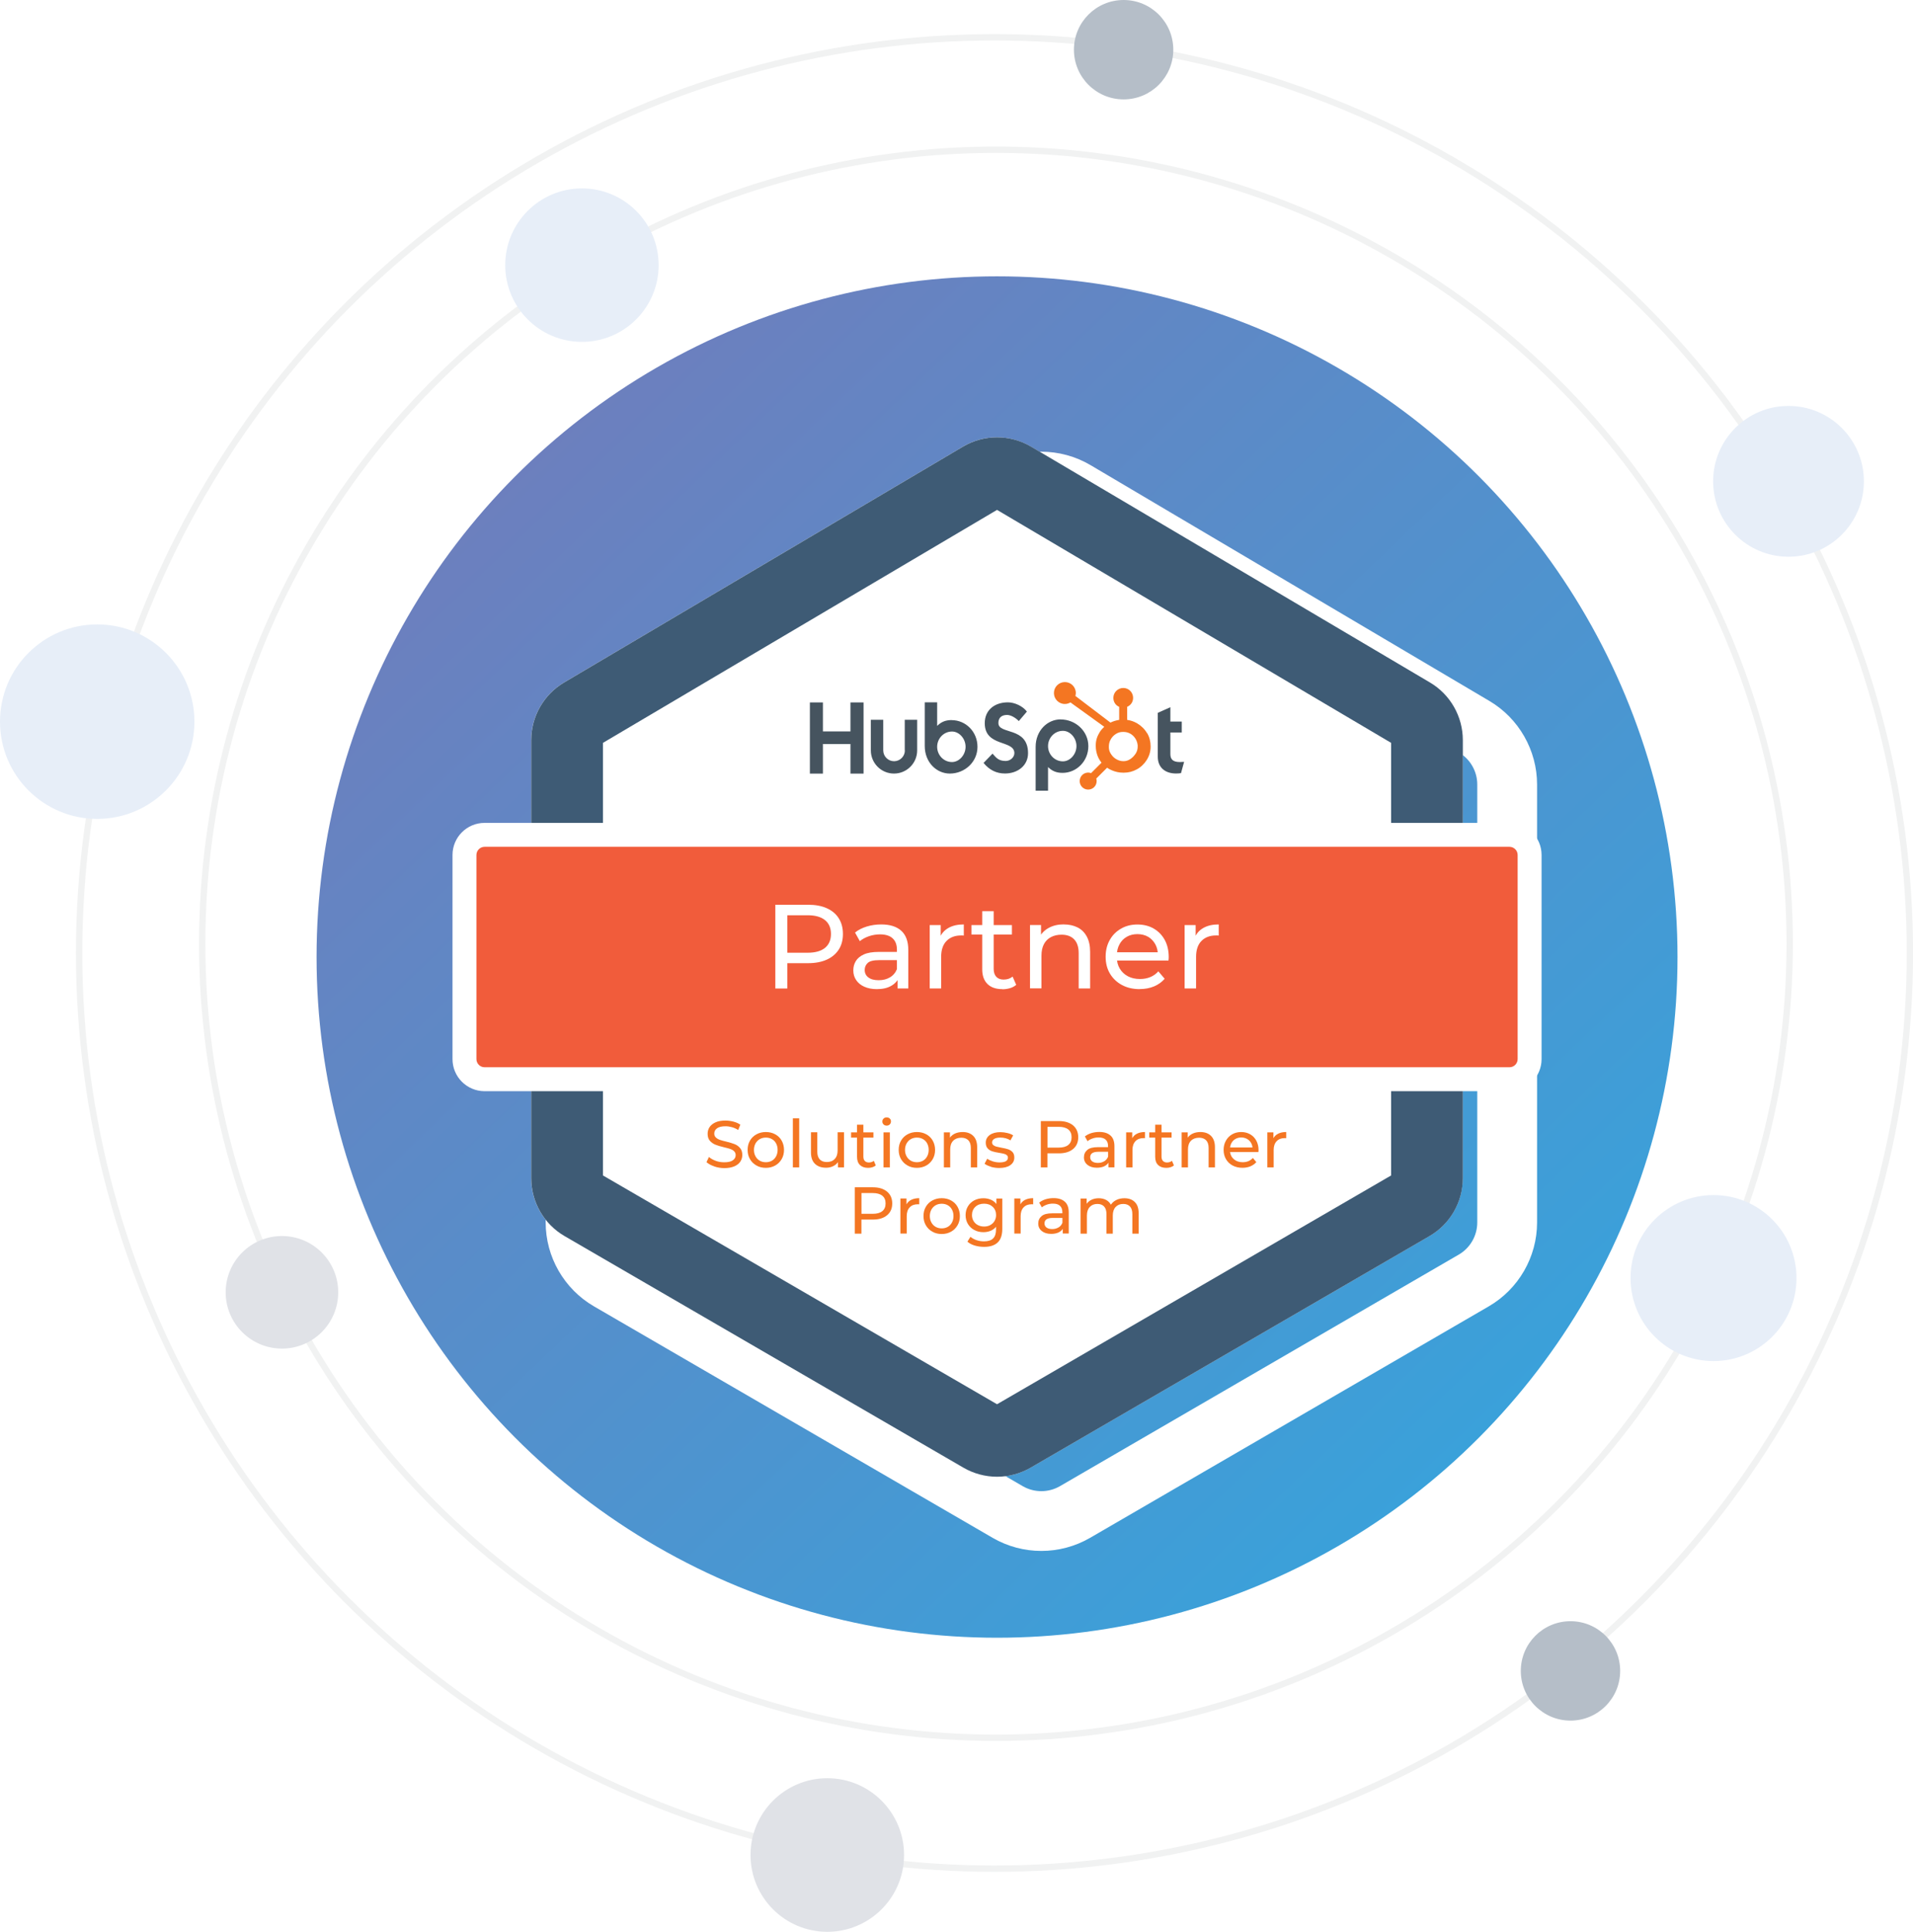 <?xml version="1.0" encoding="UTF-8"?><svg id="Layer_1" xmlns="http://www.w3.org/2000/svg" xmlns:xlink="http://www.w3.org/1999/xlink" viewBox="0 0 302.27 305.14"><defs><style>.cls-1,.cls-2{fill:#fff;}.cls-3{fill:#3e5b75;}.cls-4{fill:#46545f;}.cls-5{fill:#b5bec8;}.cls-2{filter:url(#drop-shadow-1);}.cls-6{fill:#e7eef8;}.cls-7{fill:#f47622;}.cls-8{fill:#f15c3b;}.cls-9{fill:url(#linear-gradient);}.cls-10{fill:#e0e2e7;}.cls-11{fill:none;stroke:#f1f2f2;stroke-miterlimit:10;}</style><linearGradient id="linear-gradient" x1="77.38" y1="67.29" x2="232.46" y2="229.57" gradientUnits="userSpaceOnUse"><stop offset="0" stop-color="#6e7ebd"/><stop offset="1" stop-color="#3aa1da"/></linearGradient><filter id="drop-shadow-1" filterUnits="userSpaceOnUse"><feOffset dx="7" dy="7"/><feGaussianBlur result="blur" stdDeviation="5"/><feFlood flood-color="#231f20" flood-opacity=".15"/><feComposite in2="blur" operator="in"/><feComposite in="SourceGraphic"/></filter></defs><circle class="cls-11" cx="157.37" cy="149.07" r="125.42"/><circle class="cls-9" cx="157.54" cy="151.17" r="107.52"/><circle class="cls-6" cx="91.95" cy="41.88" r="12.12"/><circle class="cls-10" cx="44.55" cy="204.13" r="8.89"/><circle class="cls-6" cx="270.75" cy="201.88" r="13.11"/><circle class="cls-11" cx="157.14" cy="150.53" r="144.64"/><g><g><path class="cls-1" d="m152.15,70.55l-63.02,37.25c-3.22,1.9-5.2,5.37-5.2,9.11v69.19c0,3.77,2.01,7.26,5.27,9.15l63.02,36.58c3.28,1.91,7.34,1.91,10.62,0l63.02-36.58c3.26-1.89,5.27-5.38,5.27-9.15v-69.19c0-3.74-1.98-7.21-5.2-9.11l-63.02-37.25c-3.32-1.96-7.45-1.96-10.77,0Z"/><path class="cls-2" d="m157.54,237.98c-2.66,0-5.31-.69-7.68-2.06l-63.02-36.58c-4.7-2.73-7.62-7.8-7.62-13.24v-69.19c0-5.39,2.88-10.44,7.52-13.18l63.02-37.25c4.8-2.84,10.77-2.84,15.57,0l63.02,37.25c4.64,2.74,7.52,7.79,7.52,13.18v69.19c0,5.44-2.92,10.51-7.62,13.24l-63.02,36.58c-2.37,1.37-5.03,2.06-7.68,2.06Zm-2.98-163.36l-63.02,37.25c-1.78,1.05-2.88,2.98-2.88,5.04v69.19c0,2.08,1.12,4.02,2.92,5.07l63.02,36.58c1.81,1.05,4.07,1.05,5.88,0l63.02-36.58c1.8-1.04,2.92-2.99,2.92-5.07v-69.19c0-2.06-1.1-3.99-2.88-5.04l-63.02-37.25c-1.84-1.09-4.12-1.09-5.96,0Z"/></g><g><path class="cls-1" d="m157.54,227.59c-.87,0-1.72-.23-2.47-.66l-63.02-36.58c-1.51-.88-2.45-2.5-2.45-4.25v-69.19c0-1.73.93-3.35,2.41-4.23l63.02-37.25c.76-.45,1.62-.68,2.5-.68s1.74.24,2.5.68l63.02,37.25c1.49.88,2.41,2.5,2.41,4.23v69.19c0,1.75-.94,3.37-2.45,4.25l-63.02,36.58c-.75.43-1.6.66-2.47.66Z"/><path class="cls-3" d="m157.54,80.54l62.27,36.8v68.33l-62.27,36.14-62.27-36.14v-68.33l62.27-36.8m0-11.46c-1.86,0-3.72.49-5.38,1.47l-63.02,37.25c-3.22,1.9-5.2,5.37-5.2,9.11v69.19c0,3.77,2.01,7.26,5.27,9.15l63.02,36.58c1.64.95,3.48,1.43,5.31,1.43s3.67-.48,5.31-1.43l63.02-36.58c3.26-1.89,5.27-5.38,5.27-9.15v-69.19c0-3.74-1.98-7.21-5.2-9.11l-63.02-37.25c-1.66-.98-3.52-1.47-5.38-1.47h0Z"/></g><g><rect class="cls-8" x="73.39" y="131.87" width="168.31" height="38.6" rx="1.68" ry="1.68"/><path class="cls-1" d="m238.51,172.36H76.57c-2.8,0-5.07-2.27-5.07-5.07v-32.24c0-2.8,2.27-5.07,5.07-5.07h161.94c2.8,0,5.07,2.27,5.07,5.07v32.24c0,2.8-2.27,5.07-5.07,5.07Zm-161.94-38.6c-.71,0-1.29.58-1.29,1.29v32.24c0,.71.58,1.29,1.29,1.29h161.94c.71,0,1.29-.58,1.29-1.29v-32.24c0-.71-.58-1.29-1.29-1.29H76.57Z"/></g><g><path class="cls-1" d="m122.51,156.13v-13.22h5.16c1.16,0,2.15.18,2.97.55.82.37,1.45.89,1.89,1.59.44.69.66,1.52.66,2.48s-.22,1.78-.66,2.46-1.07,1.22-1.89,1.59c-.82.37-1.81.56-2.97.56h-4.12l.85-.89v4.89h-1.89Zm1.89-4.7l-.85-.94h4.06c1.21,0,2.13-.26,2.75-.77.62-.51.94-1.25.94-2.19s-.31-1.68-.94-2.19-1.54-.77-2.75-.77h-4.06l.85-.94v7.82Z"/><path class="cls-1" d="m138.53,156.24c-.74,0-1.39-.13-1.96-.38-.56-.25-.99-.6-1.29-1.05-.3-.45-.45-.95-.45-1.52s.13-1.03.39-1.47.68-.79,1.27-1.06c.59-.27,1.38-.4,2.37-.4h3.17v1.3h-3.1c-.91,0-1.52.15-1.83.45-.32.3-.47.67-.47,1.1,0,.49.19.89.58,1.18.39.3.93.44,1.63.44s1.27-.15,1.78-.45.88-.74,1.11-1.32l.36,1.25c-.24.59-.66,1.06-1.27,1.41-.6.35-1.37.52-2.29.52Zm3.29-.11v-2.12l-.1-.4v-3.61c0-.77-.22-1.36-.67-1.78-.45-.42-1.12-.63-2.01-.63-.59,0-1.17.1-1.74.29-.57.2-1.05.46-1.44.78l-.76-1.36c.52-.42,1.14-.73,1.86-.95.72-.22,1.48-.33,2.28-.33,1.37,0,2.43.33,3.17,1,.74.67,1.11,1.69,1.11,3.06v6.05h-1.72Z"/><path class="cls-1" d="m146.9,156.13v-10.01h1.74v2.72l-.17-.68c.28-.69.74-1.22,1.4-1.59s1.46-.55,2.42-.55v1.76c-.07-.01-.15-.02-.22-.02h-.2c-.97,0-1.74.29-2.31.87-.57.58-.85,1.42-.85,2.51v4.99h-1.81Z"/><path class="cls-1" d="m153.5,147.61v-1.49h6.39v1.49h-6.39Zm4.87,8.63c-1.01,0-1.79-.27-2.34-.81-.55-.54-.83-1.32-.83-2.32v-9.18h1.81v9.11c0,.54.14.96.41,1.25.27.29.66.44,1.16.44.57,0,1.04-.16,1.42-.47l.57,1.3c-.28.24-.61.42-.99.53-.38.11-.78.17-1.2.17Z"/><path class="cls-1" d="m168.1,146.02c.82,0,1.54.16,2.16.47.62.31,1.11.79,1.46,1.44.35.64.53,1.45.53,2.44v5.76h-1.81v-5.56c0-.97-.24-1.7-.71-2.19-.47-.49-1.14-.74-1.99-.74-.64,0-1.2.13-1.68.38-.48.25-.85.62-1.11,1.11-.26.49-.39,1.1-.39,1.83v5.16h-1.81v-10.01h1.74v2.7l-.28-.72c.33-.65.83-1.16,1.51-1.53s1.47-.55,2.38-.55Z"/><path class="cls-1" d="m180.08,156.24c-1.07,0-2.01-.22-2.82-.66-.81-.44-1.44-1.05-1.89-1.81s-.67-1.65-.67-2.65.22-1.88.65-2.64c.43-.77,1.03-1.37,1.79-1.8.76-.44,1.62-.65,2.58-.65s1.83.21,2.57.64,1.33,1.03,1.75,1.8c.42.77.63,1.68.63,2.71,0,.08,0,.16-.01.26,0,.1-.02.2-.03.28h-8.52v-1.3h7.58l-.74.45c.01-.64-.12-1.21-.4-1.72-.28-.5-.66-.9-1.14-1.18-.49-.28-1.05-.42-1.69-.42s-1.19.14-1.68.42c-.49.28-.88.68-1.15,1.19-.28.51-.42,1.09-.42,1.75v.3c0,.67.15,1.26.46,1.78.31.52.74.93,1.29,1.22s1.19.43,1.91.43c.59,0,1.13-.1,1.62-.3.49-.2.91-.5,1.28-.91l1,1.17c-.45.53-1.02.93-1.69,1.21-.67.28-1.43.42-2.26.42Z"/><path class="cls-1" d="m187.18,156.13v-10.01h1.74v2.72l-.17-.68c.28-.69.74-1.22,1.4-1.59s1.46-.55,2.42-.55v1.76c-.07-.01-.15-.02-.22-.02h-.2c-.97,0-1.74.29-2.31.87-.57.58-.85,1.42-.85,2.51v4.99h-1.81Z"/></g><g><path class="cls-4" d="m127.97,110.95h2.06v4.58h4.35v-4.58h2.07v11.25h-2.07v-4.68h-4.35v4.68h-2.06v-11.25Zm15.01,7.58c0,.94-.77,1.71-1.71,1.71s-1.71-.77-1.71-1.71v-4.84h-1.96v4.84c0,2.02,1.64,3.66,3.66,3.66s3.66-1.64,3.66-3.66v-4.84h-1.96v4.84m7.42-4.79c-.97,0-1.65.28-2.3.92v-3.72h-1.96v6.9c0,2.58,1.87,4.35,3.96,4.35,2.33,0,4.37-1.8,4.37-4.22s-1.88-4.22-4.07-4.22h0Zm.05,6.63c-1.33,0-2.35-1.11-2.35-2.41s1.02-2.41,2.35-2.41c1.13,0,2.14,1.11,2.14,2.41s-1.02,2.41-2.14,2.41Zm7.32-6.14c0-.99.66-1.3,1.38-1.3.58,0,1.35.44,1.85.97l1.28-1.5c-.64-.86-1.94-1.46-3-1.46-2.13,0-3.66,1.24-3.66,3.29,0,3.8,4.68,2.6,4.68,4.73,0,.66-.64,1.24-1.38,1.24-1.16,0-1.53-.56-2.07-1.16l-1.42,1.47c.91,1.11,2.03,1.67,3.38,1.67,2.02,0,3.65-1.25,3.65-3.21,0-4.22-4.68-2.91-4.68-4.74m9.84-.6c-2.1,0-3.96,1.77-3.96,4.35v6.92h1.96v-3.74c.65.64,1.33.92,2.3.92,2.19,0,4.07-1.83,4.07-4.22s-2.04-4.22-4.37-4.22h0Zm.35,6.63c-1.33,0-2.35-1.11-2.35-2.41s1.02-2.41,2.35-2.41c1.13,0,2.14,1.11,2.14,2.41s-1.02,2.41-2.14,2.41Zm18.47.11c-1.16,0-1.49-.5-1.49-1.27v-3.4h1.8v-1.72h-1.8v-2.27l-1.99.89v6.92c0,1.77,1.22,2.66,2.89,2.66.25,0,.59-.02.78-.06l.49-1.78c-.22.02-.47.03-.69.03"/><path class="cls-7" d="m181.25,115.82c-.38-.65-.91-1.17-1.57-1.56-.49-.29-1.01-.47-1.58-.55v-2.06c.58-.25.94-.79.94-1.42,0-.86-.69-1.56-1.55-1.56s-1.57.7-1.57,1.56c0,.63.34,1.18.92,1.42v2.06c-.46.07-.94.21-1.38.43-.89-.68-3.82-2.91-5.54-4.21.04-.15.07-.3.07-.46,0-.96-.77-1.73-1.73-1.73s-1.73.77-1.73,1.73.77,1.73,1.73,1.73c.33,0,.63-.1.89-.25l.36.27,4.97,3.58c-.26.24-.51.52-.7.82-.4.63-.64,1.32-.64,2.07v.16c0,.53.1,1.03.27,1.5.15.41.37.78.64,1.12l-1.65,1.65c-.49-.18-1.04-.06-1.41.31-.25.25-.39.59-.39.95,0,.36.14.69.39.95.25.25.59.39.95.39.36,0,.7-.14.95-.39.25-.25.39-.59.39-.95,0-.14-.02-.27-.06-.4l1.71-1.71c.23.16.49.3.76.41.54.23,1.13.37,1.77.37h.12c.72,0,1.39-.17,2.02-.51.67-.36,1.19-.86,1.59-1.49.4-.64.62-1.34.62-2.11v-.04c0-.76-.18-1.46-.55-2.1h0Zm-2.08,3.58c-.46.51-1,.83-1.6.83h-.1c-.34,0-.68-.09-1.01-.27-.37-.19-.65-.46-.88-.8-.24-.34-.37-.71-.37-1.1v-.12c0-.38.07-.75.26-1.09.2-.38.47-.67.82-.9.35-.23.72-.34,1.14-.34h.04c.38,0,.73.07,1.07.25.34.18.62.44.84.77.21.33.34.69.38,1.08,0,.08,0,.16,0,.24,0,.53-.2,1.02-.6,1.46h0Z"/></g></g><circle class="cls-5" cx="177.54" cy="7.85" r="7.85"/><circle class="cls-5" cx="248.15" cy="263.93" r="7.85"/><circle class="cls-6" cx="282.6" cy="76.03" r="11.91"/><circle class="cls-10" cx="130.72" cy="293.01" r="12.13"/><circle class="cls-6" cx="15.36" cy="113.99" r="15.36"/><g><path class="cls-7" d="m112.84,184.23c-.51-.17-.91-.39-1.21-.66l.39-.82c.28.25.64.45,1.07.61s.88.23,1.34.23c.61,0,1.06-.1,1.36-.31.3-.21.45-.48.45-.82,0-.25-.08-.45-.24-.61-.16-.16-.37-.28-.61-.36s-.58-.18-1.02-.28c-.55-.13-.99-.26-1.33-.4s-.63-.34-.87-.61c-.24-.28-.36-.65-.36-1.11,0-.39.1-.74.31-1.06.21-.31.52-.56.94-.75.42-.19.94-.28,1.56-.28.43,0,.86.06,1.28.17.42.11.78.27,1.08.48l-.34.84c-.31-.2-.63-.34-.98-.44-.35-.1-.69-.15-1.03-.15-.59,0-1.04.11-1.33.32-.3.22-.44.49-.44.84,0,.25.08.45.25.61.17.16.37.28.62.37s.58.18,1.01.28c.55.13.99.27,1.33.4.33.13.62.33.86.61s.36.64.36,1.1c0,.38-.1.73-.31,1.05-.21.32-.53.57-.95.75-.43.18-.95.28-1.57.28-.55,0-1.08-.09-1.59-.26Z"/><path class="cls-7" d="m119.53,184.1c-.44-.24-.78-.58-1.03-1.01-.25-.43-.37-.91-.37-1.46s.12-1.03.37-1.46.59-.76,1.03-1,.93-.36,1.48-.36,1.04.12,1.48.36.78.57,1.02,1,.37.92.37,1.46-.12,1.03-.37,1.46c-.25.43-.59.77-1.02,1.01s-.93.37-1.48.37-1.05-.12-1.48-.37Zm2.44-.76c.28-.16.5-.39.66-.69.16-.3.24-.64.24-1.02s-.08-.72-.24-1.02-.38-.52-.66-.68c-.28-.16-.6-.24-.96-.24s-.67.08-.96.24c-.28.16-.5.39-.67.68-.16.3-.25.64-.25,1.02s.08.72.25,1.02c.16.3.39.53.67.69.28.16.6.24.96.24s.67-.08.96-.24Z"/><path class="cls-7" d="m125.28,176.65h1v7.75h-1v-7.75Z"/><path class="cls-7" d="m133.36,178.86v5.54h-.95v-.84c-.2.29-.47.51-.8.66-.33.16-.69.23-1.08.23-.74,0-1.32-.2-1.75-.61-.43-.41-.64-1.01-.64-1.8v-3.19h1v3.07c0,.54.13.94.39,1.22.26.27.63.41,1.11.41.53,0,.95-.16,1.25-.48.31-.32.46-.77.46-1.36v-2.86h1Z"/><path class="cls-7" d="m138.39,184.08c-.15.13-.33.22-.54.29-.22.07-.44.1-.67.1-.56,0-.99-.15-1.3-.45s-.46-.73-.46-1.29v-3.04h-.94v-.83h.94v-1.21h1v1.21h1.59v.83h-1.59v3c0,.3.07.53.23.69.15.16.36.24.64.24.31,0,.57-.09.78-.26l.31.72Z"/><path class="cls-7" d="m139.61,177.61c-.13-.13-.19-.28-.19-.46s.06-.34.19-.46c.13-.13.29-.19.49-.19s.36.06.49.18c.13.12.19.27.19.45s-.06.35-.19.48c-.13.13-.29.19-.49.19s-.36-.06-.49-.19Zm-.01,1.25h1v5.54h-1v-5.54Z"/><path class="cls-7" d="m143.4,184.1c-.44-.24-.78-.58-1.03-1.01-.25-.43-.37-.91-.37-1.46s.12-1.03.37-1.46.59-.76,1.03-1,.93-.36,1.48-.36,1.04.12,1.48.36.78.57,1.02,1,.37.92.37,1.46-.12,1.03-.37,1.46c-.25.43-.59.77-1.02,1.01s-.93.37-1.48.37-1.05-.12-1.48-.37Zm2.44-.76c.28-.16.5-.39.66-.69.16-.3.24-.64.24-1.02s-.08-.72-.24-1.02-.38-.52-.66-.68c-.28-.16-.6-.24-.96-.24s-.67.08-.96.24c-.28.16-.5.39-.67.68-.16.3-.25.64-.25,1.02s.08.72.25,1.02c.16.3.39.53.67.69.28.16.6.24.96.24s.67-.08.96-.24Z"/><path class="cls-7" d="m153.78,179.42c.41.41.62,1,.62,1.79v3.19h-1v-3.07c0-.54-.13-.94-.39-1.21-.26-.27-.63-.41-1.11-.41-.54,0-.97.16-1.29.48-.31.32-.47.77-.47,1.36v2.85h-1v-5.54h.96v.84c.2-.29.48-.51.82-.66s.74-.23,1.18-.23c.7,0,1.26.2,1.68.61Z"/><path class="cls-7" d="m156.55,184.28c-.42-.12-.74-.28-.98-.46l.42-.79c.24.17.54.31.89.42s.7.16,1.06.16c.88,0,1.32-.25,1.32-.75,0-.17-.06-.3-.18-.4-.12-.1-.27-.17-.44-.21s-.43-.1-.76-.15c-.45-.07-.81-.15-1.09-.24-.28-.09-.53-.24-.73-.46-.2-.22-.3-.52-.3-.91,0-.5.21-.9.63-1.21.42-.3.98-.45,1.68-.45.37,0,.74.05,1.11.14.37.09.67.21.91.37l-.43.79c-.45-.29-.99-.44-1.6-.44-.42,0-.75.07-.97.21-.22.14-.33.32-.33.55,0,.18.06.32.19.43.13.1.28.18.46.23.18.05.44.1.78.17.45.08.81.16,1.08.25.27.09.51.23.71.44.2.21.29.5.29.88,0,.5-.21.9-.64,1.2s-1.01.44-1.75.44c-.45,0-.89-.06-1.31-.18Z"/><path class="cls-7" d="m169.55,177.76c.54.45.82,1.08.82,1.87s-.27,1.42-.82,1.87c-.54.45-1.29.68-2.24.68h-1.81v2.22h-1.04v-7.32h2.85c.95,0,1.69.23,2.24.68Zm-.75,3.09c.35-.28.52-.69.52-1.22s-.17-.94-.52-1.22-.85-.42-1.51-.42h-1.78v3.28h1.78c.66,0,1.17-.14,1.51-.42Z"/><path class="cls-7" d="m175.48,179.37c.41.38.61.94.61,1.68v3.34h-.95v-.73c-.17.26-.41.45-.72.59-.31.13-.68.2-1.1.2-.62,0-1.12-.15-1.49-.45-.37-.3-.56-.69-.56-1.18s.18-.88.53-1.18c.35-.3.92-.44,1.69-.44h1.59v-.2c0-.43-.13-.76-.38-.99-.25-.23-.62-.34-1.11-.34-.33,0-.65.05-.96.16-.31.11-.58.25-.79.43l-.42-.75c.29-.23.63-.41,1.02-.53.4-.12.82-.18,1.26-.18.77,0,1.35.19,1.76.56Zm-1,4.06c.28-.17.48-.41.61-.73v-.77h-1.55c-.85,0-1.28.29-1.28.86,0,.28.11.5.32.66.22.16.52.24.9.24s.71-.09.99-.26Z"/><path class="cls-7" d="m179.68,179.06c.34-.17.76-.25,1.24-.25v.97c-.06,0-.13-.01-.23-.01-.54,0-.97.16-1.28.49-.31.32-.47.79-.47,1.38v2.76h-1v-5.54h.96v.93c.17-.32.43-.56.77-.73Z"/><path class="cls-7" d="m185.5,184.08c-.15.13-.33.22-.54.29-.22.07-.44.1-.67.1-.56,0-.99-.15-1.3-.45s-.46-.73-.46-1.29v-3.04h-.94v-.83h.94v-1.21h1v1.21h1.59v.83h-1.59v3c0,.3.07.53.23.69.15.16.36.24.64.24.31,0,.57-.09.78-.26l.31.72Z"/><path class="cls-7" d="m191.35,179.42c.41.41.62,1,.62,1.79v3.19h-1v-3.07c0-.54-.13-.94-.39-1.21-.26-.27-.63-.41-1.11-.41-.54,0-.97.16-1.29.48-.31.32-.47.77-.47,1.36v2.85h-1v-5.54h.96v.84c.2-.29.48-.51.82-.66s.74-.23,1.18-.23c.7,0,1.26.2,1.68.61Z"/><path class="cls-7" d="m198.85,181.97h-4.49c.06.49.28.88.64,1.17.37.3.82.44,1.36.44.66,0,1.2-.22,1.6-.67l.55.65c-.25.29-.56.51-.94.67-.37.15-.79.23-1.25.23-.59,0-1.1-.12-1.56-.36-.45-.24-.8-.58-1.05-1.01s-.37-.92-.37-1.46.12-1.02.36-1.45.57-.77.99-1.01c.42-.24.9-.36,1.43-.36s1,.12,1.42.36c.42.24.74.58.97,1.01s.35.93.35,1.48c0,.08,0,.18-.02.3Zm-3.92-1.87c-.32.29-.51.68-.57,1.15h3.55c-.06-.47-.24-.85-.57-1.14s-.73-.44-1.21-.44-.88.15-1.21.44Z"/><path class="cls-7" d="m201.99,179.06c.34-.17.76-.25,1.24-.25v.97c-.06,0-.13-.01-.23-.01-.54,0-.97.16-1.28.49-.31.32-.47.79-.47,1.38v2.76h-1v-5.54h.96v.93c.17-.32.43-.56.77-.73Z"/><path class="cls-7" d="m140.16,188.22c.54.45.82,1.08.82,1.87s-.27,1.42-.82,1.87c-.54.45-1.29.68-2.24.68h-1.81v2.22h-1.04v-7.32h2.85c.95,0,1.69.23,2.24.68Zm-.75,3.09c.35-.28.52-.69.52-1.22s-.17-.94-.52-1.22-.85-.42-1.51-.42h-1.78v3.28h1.78c.66,0,1.17-.14,1.51-.42Z"/><path class="cls-7" d="m144.01,189.51c.34-.17.76-.25,1.24-.25v.97c-.06,0-.13-.01-.23-.01-.54,0-.97.16-1.28.49-.31.32-.47.79-.47,1.38v2.76h-1v-5.54h.96v.93c.17-.32.43-.56.77-.73Z"/><path class="cls-7" d="m147.32,194.55c-.44-.24-.78-.58-1.03-1.01-.25-.43-.37-.91-.37-1.46s.12-1.03.37-1.46.59-.76,1.03-1,.93-.36,1.48-.36,1.04.12,1.48.36.78.57,1.02,1,.37.92.37,1.46-.12,1.03-.37,1.46c-.25.43-.59.77-1.02,1.01s-.93.37-1.48.37-1.05-.12-1.48-.37Zm2.44-.76c.28-.16.5-.39.66-.69.16-.3.24-.64.24-1.02s-.08-.72-.24-1.02-.38-.52-.66-.68c-.28-.16-.6-.24-.96-.24s-.67.08-.96.24c-.28.16-.5.39-.67.68-.16.3-.25.64-.25,1.02s.08.72.25,1.02c.16.3.39.53.67.69.28.16.6.24.96.24s.67-.08.96-.24Z"/><path class="cls-7" d="m158.37,189.31v4.79c0,.97-.24,1.69-.72,2.15-.48.46-1.2.7-2.15.7-.52,0-1.02-.07-1.49-.21s-.86-.35-1.15-.61l.48-.77c.26.22.58.4.96.53.38.13.77.19,1.18.19.65,0,1.13-.15,1.44-.46.31-.31.46-.77.46-1.4v-.44c-.24.29-.53.5-.87.64s-.72.21-1.12.21c-.53,0-1.01-.11-1.44-.34-.43-.23-.76-.54-1.01-.95-.24-.41-.37-.87-.37-1.39s.12-.99.37-1.4c.24-.41.58-.72,1.01-.95.43-.22.91-.33,1.44-.33.42,0,.81.08,1.17.23.36.15.65.38.88.68v-.86h.95Zm-1.91,4.2c.29-.15.52-.37.68-.64.16-.28.25-.59.25-.94,0-.54-.18-.97-.53-1.3-.35-.33-.81-.5-1.37-.5s-1.03.17-1.38.5c-.35.33-.53.77-.53,1.3,0,.35.08.66.25.94.16.27.39.49.68.64.29.15.62.23.99.23s.69-.08.98-.23Z"/><path class="cls-7" d="m162.01,189.51c.34-.17.76-.25,1.24-.25v.97c-.06,0-.13-.01-.23-.01-.54,0-.97.16-1.28.49-.31.32-.47.79-.47,1.38v2.76h-1v-5.54h.96v.93c.17-.32.43-.56.77-.73Z"/><path class="cls-7" d="m168.26,189.82c.41.38.61.94.61,1.68v3.34h-.95v-.73c-.17.26-.41.45-.72.59-.31.13-.68.2-1.1.2-.62,0-1.12-.15-1.49-.45-.37-.3-.56-.69-.56-1.18s.18-.88.53-1.18c.35-.3.92-.44,1.69-.44h1.59v-.2c0-.43-.13-.76-.38-.99-.25-.23-.62-.34-1.11-.34-.33,0-.65.05-.96.16-.31.11-.58.25-.79.43l-.42-.75c.29-.23.63-.41,1.02-.53.4-.12.82-.18,1.26-.18.77,0,1.35.19,1.76.56Zm-1,4.06c.28-.17.48-.41.61-.73v-.77h-1.55c-.85,0-1.28.29-1.28.86,0,.28.11.5.32.66.22.16.52.24.9.24s.71-.09.99-.26Z"/><path class="cls-7" d="m179.31,189.87c.41.4.61,1,.61,1.8v3.19h-1v-3.07c0-.54-.12-.94-.37-1.21-.25-.27-.6-.41-1.06-.41-.51,0-.91.16-1.21.48-.3.32-.45.77-.45,1.36v2.85h-1v-3.07c0-.54-.12-.94-.37-1.21-.25-.27-.6-.41-1.06-.41-.51,0-.91.16-1.21.48-.3.32-.45.77-.45,1.36v2.85h-1v-5.54h.96v.83c.2-.29.47-.5.79-.65s.7-.23,1.12-.23.82.09,1.15.26c.33.17.59.43.77.76.21-.32.5-.57.87-.75.37-.18.79-.27,1.26-.27.7,0,1.25.2,1.66.61Z"/></g></svg>